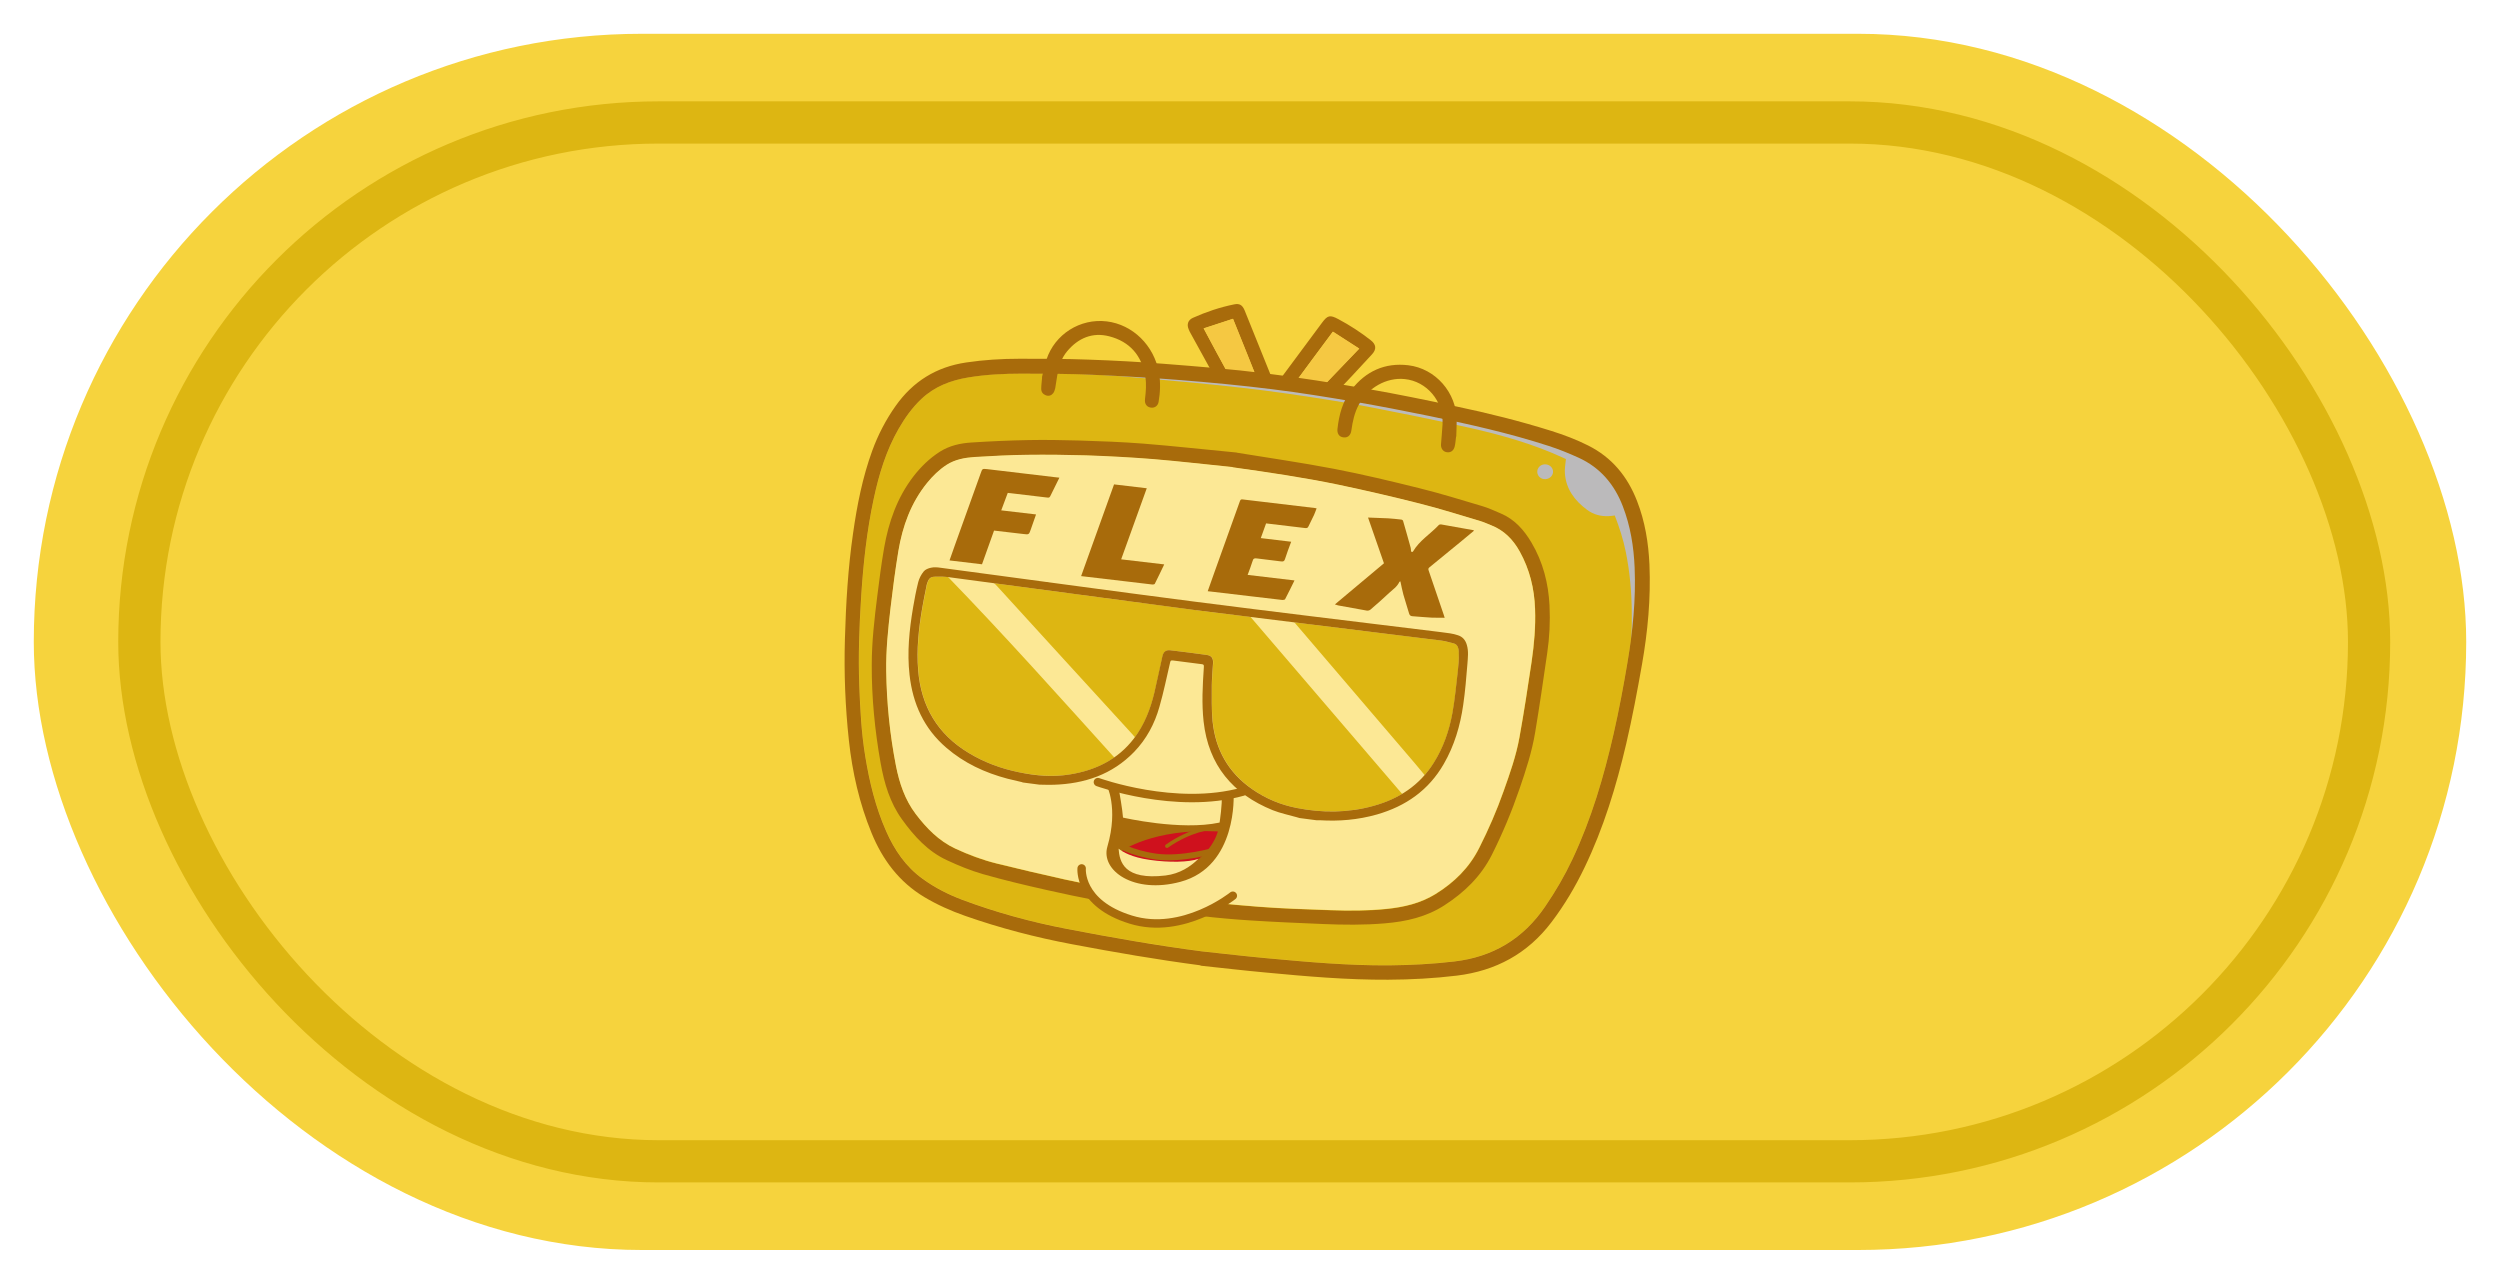 <svg width="296" height="152" viewBox="0 0 296 152" fill="none" xmlns="http://www.w3.org/2000/svg">
<g filter="url(#filter0_d_7076_255853)">
<rect x="4" width="288" height="144" rx="72" fill="#F6D33D"/>
<rect x="16.5" y="10.5" width="264" height="123" rx="61.5" stroke="#DDB612" stroke-width="5"/>
<path d="M150.972 41.694C151.26 41.314 151.522 40.961 151.783 40.608C153.367 38.475 154.937 36.355 156.52 34.222C157.187 33.319 157.462 33.254 158.47 33.791C159.817 34.51 161.087 35.334 162.29 36.277C162.945 36.787 163.01 37.35 162.434 37.965C160.851 39.679 159.281 41.38 157.672 43.054C156.219 44.559 154.728 46.012 153.249 47.477C152.699 48.027 152.202 48.001 151.705 47.399C151.286 46.901 150.868 46.404 150.423 45.881C150.161 46.064 149.912 46.247 149.664 46.43C149.363 46.64 149.062 46.849 148.761 47.059C148.211 47.451 147.701 47.373 147.348 46.784C146.746 45.789 146.131 44.795 145.568 43.787C144.024 41.026 142.506 38.252 140.975 35.478C140.884 35.322 140.805 35.164 140.74 34.994C140.491 34.406 140.661 33.895 141.237 33.633C142.807 32.927 144.443 32.377 146.131 32.037C146.759 31.906 147.099 32.116 147.361 32.744C148.512 35.596 149.664 38.449 150.815 41.314C150.854 41.419 150.907 41.524 150.972 41.668V41.694ZM142.506 34.877C144.417 38.449 146.275 41.968 148.408 45.384C148.918 45.004 149.389 44.638 149.873 44.311C150.096 44.167 150.109 44.023 150.017 43.8C149.219 41.838 148.447 39.875 147.662 37.912C147.112 36.538 146.563 35.178 145.987 33.751C144.822 34.131 143.671 34.51 142.506 34.89V34.877ZM157.816 35.256C156.991 36.355 156.219 37.402 155.434 38.462C154.073 40.307 152.712 42.152 151.352 43.997C151.221 44.18 151.195 44.311 151.352 44.481C151.43 44.559 151.496 44.664 151.561 44.756C151.875 45.135 152.189 45.528 152.569 45.986C155.369 43.081 158.116 40.202 160.917 37.284C159.831 36.591 158.823 35.937 157.789 35.269L157.816 35.256Z" fill="#A86B0B"/>
<path d="M142.508 34.877C143.685 34.497 144.824 34.118 145.988 33.739C146.564 35.165 147.114 36.539 147.663 37.9C148.448 39.862 149.233 41.825 150.018 43.788C150.11 44.023 150.097 44.154 149.875 44.298C149.377 44.638 148.906 45.005 148.409 45.371C146.289 41.956 144.418 38.436 142.508 34.864V34.877Z" fill="#F5C842"/>
<path d="M157.813 35.256C158.847 35.924 159.855 36.565 160.941 37.271C158.127 40.202 155.38 43.068 152.593 45.973C152.213 45.515 151.899 45.122 151.585 44.743C151.507 44.651 151.454 44.546 151.376 44.468C151.206 44.311 151.232 44.167 151.376 43.984C152.737 42.139 154.097 40.294 155.458 38.449C156.23 37.402 157.015 36.342 157.84 35.243L157.813 35.256Z" fill="#F5C842"/>
<path d="M193.554 63.192C193.449 60.706 193.057 58.272 192.154 55.93C191.159 53.339 189.484 51.363 186.959 50.199C185.781 49.662 184.565 49.165 183.335 48.772C178.703 47.268 173.953 46.208 169.177 45.226C166.298 44.638 163.42 44.075 160.528 43.578C157.244 43.015 153.946 42.479 150.649 42.073C146.972 41.615 143.269 41.262 139.566 40.974C136.125 40.699 132.684 40.503 129.242 40.359C126.481 40.241 123.721 40.228 120.96 40.228C118.866 40.228 116.76 40.333 114.679 40.673C112.599 41.013 110.688 41.733 109.118 43.211C108.019 44.245 107.155 45.462 106.409 46.757C104.931 49.335 104.08 52.148 103.465 55.027C102.641 58.861 102.222 62.747 101.974 66.659C101.751 70.153 101.62 73.646 101.751 77.153C101.856 79.953 102 82.753 102.458 85.527C102.955 88.576 103.675 91.559 104.931 94.399C105.912 96.623 107.234 98.586 109.249 100.038C110.688 101.085 112.258 101.883 113.907 102.511C117.924 104.016 122.046 105.141 126.246 105.953C131.598 106.986 136.962 107.928 142.366 108.635C144.931 108.91 147.482 109.211 150.047 109.446C154.862 109.891 159.677 110.323 164.519 110.284C167.083 110.257 169.635 110.127 172.186 109.826C176.779 109.289 180.364 107.13 182.955 103.309C184.172 101.53 185.258 99.672 186.174 97.722C188.425 92.946 189.903 87.909 191.068 82.793C191.696 80.032 192.219 77.232 192.69 74.431C193.318 70.715 193.698 66.973 193.541 63.192H193.554Z" fill="#DDB612"/>
<path d="M150.075 40.608C149.97 40.608 149.866 40.608 149.761 40.608C146.751 40.32 143.742 39.993 140.719 39.731C138.299 39.535 135.878 39.404 133.444 39.273C131.403 39.169 129.349 39.051 127.308 39.025C124.861 38.985 122.414 39.025 119.967 39.064C118.331 39.09 116.696 39.247 115.086 39.548C114.785 39.6 114.485 39.692 114.184 39.823C114.838 39.823 115.505 39.836 116.159 39.849C117.926 39.888 119.692 39.927 121.459 39.993C123.565 40.071 125.685 40.163 127.792 40.268C129.676 40.359 131.547 40.438 133.431 40.608C137.945 41 142.46 41.393 146.961 41.903C150.677 42.322 154.38 42.871 158.083 43.473C161.105 43.958 164.102 44.572 167.098 45.174C169.401 45.632 171.704 46.13 174.007 46.653C177.841 47.517 181.596 48.59 185.168 50.238C185.273 50.291 185.378 50.343 185.404 50.356C185.351 50.958 185.234 51.534 185.286 52.083C185.43 53.928 186.451 55.276 187.89 56.349C188.662 56.925 189.538 57.16 190.494 57.108C190.716 57.108 190.952 57.055 191.187 57.029C191.737 58.442 192.195 59.868 192.496 61.36C192.967 63.676 193.176 66.018 193.202 68.387C193.255 72.417 192.888 76.408 192.221 80.372C191.802 82.871 191.266 85.344 190.585 87.778C189.905 90.199 189.198 92.62 188.492 95.04C188.387 95.38 188.269 95.708 188.165 96.048C188.191 96.048 188.217 96.061 188.243 96.074C188.583 95.223 188.95 94.373 189.264 93.509C189.892 91.717 190.507 89.924 191.069 88.105C191.554 86.496 191.972 84.86 192.378 83.212C192.757 81.681 193.084 80.15 193.398 78.606C193.647 77.415 193.87 76.211 194.053 75.007C194.301 73.424 194.55 71.854 194.733 70.258C195.047 67.418 195.23 64.566 195.034 61.7C194.89 59.581 194.485 57.539 193.765 55.524C193.202 53.954 192.339 52.593 191.279 51.337C190.507 50.421 189.512 49.767 188.466 49.205C188.152 49.034 187.837 48.864 187.497 48.746C185.953 48.184 184.409 47.582 182.839 47.098C181.256 46.601 179.66 46.156 178.037 45.789C174.936 45.07 171.822 44.363 168.708 43.748C165.345 43.081 161.969 42.492 158.593 41.89C157.128 41.628 155.662 41.445 154.197 41.223C154.079 41.21 153.948 41.17 153.83 41.131C152.574 40.974 151.331 40.804 150.075 40.647V40.608Z" fill="#BBBABB"/>
<path d="M182.802 52.724C183.339 52.79 183.823 52.437 183.875 51.939C183.927 51.468 183.574 51.05 183.064 50.984C182.527 50.919 182.082 51.259 182.017 51.756C181.965 52.24 182.305 52.659 182.789 52.724H182.802Z" fill="#BBBABB"/>
<path d="M142.144 110.297C137.041 109.629 131.978 108.753 126.927 107.797C122.622 106.986 118.396 105.887 114.261 104.435C112.586 103.846 110.964 103.126 109.433 102.21C106.449 100.418 104.487 97.788 103.191 94.621C101.752 91.114 100.915 87.438 100.509 83.669C100.077 79.678 99.92 75.674 100.038 71.657C100.156 67.457 100.404 63.27 101.006 59.122C101.477 55.812 102.118 52.541 103.27 49.374C103.963 47.477 104.879 45.711 106.044 44.062C108.098 41.157 110.859 39.443 114.379 38.919C116.485 38.605 118.592 38.475 120.725 38.475C123.446 38.475 126.168 38.475 128.89 38.579C131.873 38.684 134.856 38.841 137.827 39.077C141.817 39.391 145.821 39.705 149.786 40.202C153.868 40.699 157.925 41.353 161.981 42.06C165.461 42.662 168.916 43.381 172.383 44.114C176.191 44.912 179.959 45.854 183.675 47.019C185.167 47.49 186.633 48.039 188.033 48.746C190.859 50.159 192.704 52.423 193.829 55.328C194.771 57.748 195.177 60.261 195.295 62.838C195.465 66.829 195.098 70.781 194.405 74.706C193.855 77.833 193.266 80.961 192.547 84.049C191.369 89.086 189.864 94.032 187.614 98.704C186.515 100.993 185.232 103.165 183.688 105.194C180.862 108.923 177.094 110.951 172.488 111.514C169.779 111.841 167.071 111.985 164.349 111.998C159.508 112.024 154.693 111.605 149.864 111.147C147.287 110.912 144.722 110.611 142.144 110.336V110.297ZM142.367 108.648C144.932 108.923 147.483 109.224 150.048 109.459C154.863 109.904 159.678 110.336 164.519 110.297C167.084 110.27 169.635 110.14 172.187 109.839C176.78 109.302 180.365 107.143 182.956 103.322C184.173 101.543 185.259 99.685 186.175 97.735C188.425 92.959 189.904 87.922 191.068 82.806C191.696 80.045 192.22 77.245 192.691 74.445C193.319 70.728 193.698 66.986 193.541 63.205C193.437 60.719 193.044 58.285 192.141 55.943C191.147 53.352 189.472 51.376 186.947 50.212C185.769 49.675 184.552 49.178 183.322 48.785C178.69 47.281 173.94 46.221 169.164 45.239C166.286 44.651 163.407 44.088 160.515 43.591C157.231 43.028 153.934 42.492 150.636 42.086C146.96 41.628 143.257 41.275 139.554 40.987C136.112 40.712 132.671 40.516 129.23 40.372C126.469 40.254 123.708 40.241 120.947 40.241C118.854 40.241 116.747 40.346 114.667 40.686C112.586 41.026 110.676 41.746 109.106 43.224C108.006 44.258 107.143 45.475 106.397 46.77C104.918 49.348 104.068 52.161 103.453 55.04C102.629 58.874 102.21 62.76 101.961 66.672C101.739 70.166 101.608 73.659 101.739 77.166C101.844 79.966 101.987 82.766 102.445 85.54C102.943 88.589 103.662 91.572 104.918 94.412C105.9 96.636 107.221 98.599 109.236 100.051C110.676 101.098 112.246 101.896 113.895 102.524C117.912 104.029 122.033 105.154 126.233 105.966C131.585 106.999 136.95 107.941 142.354 108.648H142.367Z" fill="#A86B0B"/>
<path d="M146.434 49.596C150.098 50.198 154.036 50.761 157.935 51.507C161.338 52.161 164.713 52.972 168.076 53.809C170.562 54.425 173.009 55.183 175.469 55.916C176.228 56.139 176.961 56.479 177.693 56.793C179.329 57.486 180.441 58.742 181.331 60.247C182.692 62.55 183.333 65.062 183.464 67.706C183.555 69.59 183.464 71.474 183.189 73.332C182.731 76.459 182.286 79.6 181.763 82.714C181.383 85.004 180.664 87.215 179.905 89.413C178.989 92.082 177.903 94.686 176.634 97.212C175.351 99.75 173.402 101.647 171.033 103.178C168.874 104.578 166.48 105.115 163.968 105.324C161.521 105.533 159.074 105.507 156.627 105.403C153.788 105.285 150.961 105.167 148.122 104.984C144.079 104.735 140.062 104.238 136.058 103.662C132.002 103.073 127.971 102.288 123.968 101.386C121.416 100.81 118.864 100.208 116.352 99.488C114.9 99.07 113.474 98.481 112.1 97.84C109.849 96.793 108.24 95.013 106.813 93.037C105.361 91.035 104.694 88.733 104.262 86.325C103.582 82.491 103.202 78.631 103.215 74.745C103.215 72.01 103.529 69.289 103.869 66.58C104.105 64.67 104.354 62.76 104.681 60.862C105.217 57.8 106.225 54.909 108.148 52.409C109.038 51.258 110.072 50.251 111.288 49.478C112.427 48.759 113.722 48.471 115.031 48.392C117.268 48.248 119.519 48.144 121.769 48.105C123.771 48.065 125.786 48.105 127.788 48.157C130.314 48.235 132.839 48.327 135.351 48.523C138.963 48.811 142.574 49.217 146.447 49.583L146.434 49.596ZM145.95 51.323C142.823 51.009 139.695 50.643 136.568 50.381C133.925 50.159 131.256 50.028 128.6 49.936C126.297 49.858 123.994 49.832 121.691 49.871C119.597 49.897 117.491 50.002 115.397 50.133C114.246 50.198 113.094 50.421 112.087 51.062C111.197 51.637 110.451 52.37 109.784 53.194C107.86 55.55 106.866 58.311 106.382 61.255C106.002 63.492 105.714 65.743 105.453 68.006C105.165 70.493 104.903 72.979 104.942 75.491C104.995 79.259 105.361 82.988 106.094 86.691C106.499 88.746 107.141 90.695 108.423 92.383C109.705 94.084 111.158 95.576 113.12 96.492C114.704 97.238 116.339 97.84 118.027 98.258C120.683 98.912 123.339 99.528 126.009 100.129C130.327 101.085 134.684 101.883 139.093 102.393C142.391 102.773 145.701 103.113 149.012 103.374C151.825 103.597 154.664 103.675 157.491 103.78C159.715 103.859 161.939 103.872 164.164 103.636C166.205 103.427 168.168 102.982 169.96 101.883C172.185 100.509 173.977 98.755 175.155 96.4C176.254 94.215 177.222 91.991 178.034 89.701C178.779 87.607 179.525 85.501 179.918 83.302C180.454 80.319 180.912 77.336 181.357 74.339C181.658 72.285 181.841 70.205 181.763 68.111C181.671 65.704 181.122 63.427 179.944 61.307C179.159 59.894 178.099 58.795 176.555 58.206C176.123 58.036 175.705 57.84 175.26 57.709C172.891 57.002 170.536 56.256 168.155 55.654C164.962 54.843 161.743 54.097 158.511 53.417C154.363 52.553 150.163 51.938 145.963 51.35L145.95 51.323Z" fill="#A86B0B"/>
<path d="M145.946 51.324C150.147 51.913 154.347 52.528 158.495 53.391C161.727 54.072 164.945 54.817 168.138 55.629C170.533 56.231 172.888 56.989 175.243 57.683C175.688 57.814 176.107 58.01 176.538 58.18C178.069 58.782 179.142 59.868 179.927 61.281C181.105 63.401 181.668 65.678 181.746 68.085C181.825 70.179 181.642 72.246 181.341 74.314C180.896 77.31 180.438 80.306 179.901 83.277C179.509 85.475 178.763 87.582 178.017 89.675C177.206 91.978 176.238 94.202 175.138 96.374C173.961 98.73 172.168 100.483 169.944 101.857C168.151 102.956 166.202 103.401 164.147 103.61C161.923 103.833 159.698 103.833 157.474 103.754C154.648 103.65 151.821 103.571 148.995 103.349C145.685 103.1 142.374 102.747 139.077 102.367C134.68 101.857 130.323 101.059 125.992 100.104C123.323 99.515 120.667 98.887 118.011 98.233C116.323 97.814 114.687 97.199 113.104 96.466C111.141 95.55 109.689 94.045 108.406 92.358C107.137 90.67 106.483 88.72 106.077 86.666C105.358 82.963 104.978 79.234 104.926 75.465C104.887 72.953 105.148 70.467 105.436 67.981C105.698 65.73 105.999 63.466 106.365 61.229C106.862 58.285 107.857 55.524 109.767 53.169C110.434 52.344 111.193 51.612 112.07 51.036C113.064 50.395 114.216 50.185 115.38 50.107C117.474 49.976 119.568 49.871 121.674 49.845C123.977 49.819 126.28 49.845 128.583 49.911C131.239 50.002 133.895 50.146 136.552 50.355C139.679 50.617 142.806 50.984 145.933 51.298L145.946 51.324Z" fill="#FCE895"/>
<path d="M128.067 98.821C128.067 98.821 127.675 102.969 133.877 104.879C140.066 106.803 145.967 102.053 145.967 102.053" fill="#FCE895"/>
<path d="M128.067 98.821C128.067 98.821 127.675 102.969 133.877 104.879C140.066 106.803 145.967 102.053 145.967 102.053" stroke="#A86B0B" stroke-miterlimit="10" stroke-linecap="round"/>
<path d="M171.044 69.145C170.521 69.145 170.036 69.145 169.552 69.132C168.78 69.093 168.008 69.014 167.249 68.962C167.014 68.949 166.896 68.857 166.831 68.622C166.621 67.889 166.373 67.156 166.163 66.41C166.019 65.9 165.928 65.377 165.81 64.84C165.81 64.84 165.705 64.853 165.679 64.906C165.417 65.481 164.907 65.796 164.475 66.201C163.756 66.882 163.01 67.536 162.264 68.177C162.159 68.269 161.963 68.321 161.832 68.295C160.694 68.098 159.569 67.889 158.43 67.68C158.312 67.653 158.208 67.614 158.051 67.562C160 65.926 161.924 64.317 163.86 62.694C163.245 60.902 162.617 59.122 161.976 57.277C162.801 57.303 163.573 57.33 164.345 57.369C164.855 57.395 165.365 57.461 165.875 57.513C165.967 57.513 166.111 57.591 166.124 57.67C166.438 58.73 166.726 59.79 167.027 60.863C167.053 60.98 167.053 61.111 167.066 61.229C167.066 61.281 167.118 61.347 167.158 61.36C167.197 61.36 167.289 61.334 167.302 61.294C168.061 59.999 169.343 59.24 170.337 58.18C170.39 58.115 170.521 58.075 170.612 58.089C171.894 58.311 173.164 58.547 174.433 58.769C174.459 58.769 174.472 58.808 174.524 58.834C173.988 59.279 173.451 59.737 172.915 60.169C171.685 61.177 170.468 62.184 169.238 63.178C169.081 63.309 169.107 63.414 169.16 63.571C169.762 65.324 170.363 67.078 170.952 68.831C170.978 68.91 171.005 68.988 171.044 69.132V69.145Z" fill="#A86B0B"/>
<path d="M142.996 65.991C143.271 65.219 143.533 64.487 143.794 63.741C144.802 60.941 145.809 58.141 146.804 55.34C146.869 55.17 146.935 55.105 147.118 55.131C149.983 55.471 152.836 55.812 155.701 56.152C155.741 56.152 155.78 56.165 155.885 56.191C155.78 56.453 155.701 56.714 155.584 56.963C155.374 57.421 155.139 57.853 154.929 58.311C154.838 58.52 154.72 58.546 154.511 58.52C152.993 58.337 151.462 58.154 149.905 57.97C149.695 58.533 149.499 59.096 149.277 59.711C150.481 59.855 151.671 59.999 152.875 60.142C152.613 60.862 152.352 61.516 152.142 62.197C152.064 62.459 151.933 62.498 151.684 62.472C150.729 62.341 149.761 62.249 148.806 62.118C148.531 62.079 148.387 62.118 148.308 62.419C148.138 62.969 147.929 63.505 147.72 64.068C149.565 64.29 151.37 64.5 153.268 64.722C152.888 65.494 152.535 66.227 152.155 66.947C152.116 67.012 151.946 67.038 151.841 67.038C150.651 66.907 149.46 66.763 148.269 66.619C146.647 66.423 145.011 66.24 143.389 66.044C143.271 66.031 143.166 66.017 143.022 66.004L142.996 65.991Z" fill="#A86B0B"/>
<path d="M125.428 52.566C125.036 53.352 124.682 54.058 124.342 54.765C124.25 54.948 124.133 54.922 123.976 54.908C122.549 54.738 121.11 54.568 119.684 54.398C119.566 54.385 119.461 54.372 119.318 54.359C119.069 55.039 118.807 55.72 118.546 56.426C119.919 56.596 121.28 56.754 122.667 56.91C122.445 57.539 122.248 58.127 122.039 58.703C121.83 59.305 121.817 59.305 121.176 59.227C120.024 59.096 118.886 58.952 117.695 58.821C117.224 60.156 116.753 61.477 116.269 62.812C115 62.655 113.73 62.511 112.422 62.354C112.657 61.7 112.88 61.045 113.115 60.391C114.11 57.604 115.117 54.83 116.112 52.043C116.308 51.493 116.295 51.48 116.884 51.546C119.566 51.86 122.248 52.187 124.931 52.501C125.049 52.514 125.179 52.527 125.415 52.553L125.428 52.566Z" fill="#A86B0B"/>
<path d="M132.727 62.223C134.429 62.419 136.09 62.616 137.844 62.825C137.464 63.61 137.111 64.369 136.731 65.115C136.705 65.18 136.535 65.22 136.444 65.207C135.488 65.102 134.52 64.984 133.565 64.866C131.733 64.644 129.888 64.435 128.004 64.212C129.299 60.575 130.595 56.976 131.903 53.352C133.185 53.509 134.455 53.653 135.776 53.81C134.769 56.623 133.761 59.41 132.741 62.236L132.727 62.223Z" fill="#A86B0B"/>
<path d="M123.36 40.699C123.517 40.058 123.661 39.312 123.896 38.592C124.878 35.57 127.887 33.672 131.04 34.052C134.128 34.431 136.641 36.904 137.216 40.11C137.426 41.275 137.373 42.439 137.177 43.59C137.099 44.022 136.772 44.271 136.392 44.271C135.816 44.258 135.489 43.852 135.568 43.25C135.672 42.374 135.751 41.497 135.607 40.607C135.201 38.108 133.775 36.446 131.328 35.818C129.339 35.308 127.652 36.028 126.343 37.598C125.65 38.422 125.362 39.416 125.179 40.45C125.087 40.947 125.035 41.445 124.943 41.942C124.904 42.151 124.825 42.374 124.707 42.544C124.498 42.819 124.184 42.936 123.831 42.806C123.478 42.675 123.281 42.413 123.281 42.033C123.281 41.615 123.347 41.196 123.386 40.673L123.36 40.699Z" fill="#A86B0B"/>
<path d="M172.395 47.725C172.343 48.105 172.33 48.484 172.238 48.851C172.12 49.361 171.767 49.609 171.309 49.544C170.877 49.492 170.576 49.099 170.616 48.602C170.668 47.804 170.76 47.006 170.799 46.221C170.93 43.512 168.941 41.144 166.311 40.882C164.165 40.66 161.967 41.903 160.881 43.918C160.37 44.873 160.148 45.893 160.004 46.953C159.925 47.608 159.481 47.922 158.892 47.751C158.525 47.647 158.303 47.294 158.355 46.796C158.538 45.108 158.97 43.499 160.017 42.138C161.718 39.94 163.982 38.919 166.743 39.246C169.988 39.639 172.447 42.491 172.474 45.749C172.474 46.404 172.434 47.045 172.421 47.699C172.408 47.699 172.395 47.699 172.382 47.699L172.395 47.725Z" fill="#A86B0B"/>
<path d="M141.361 68.216C151.123 69.42 160.871 70.624 170.632 71.841C171.142 71.906 171.626 72.063 172.124 72.181C172.555 72.285 172.725 72.639 172.738 73.358C172.738 74.026 172.699 74.706 172.634 75.373C172.438 77.061 172.281 78.762 171.98 80.437C171.6 82.518 170.907 84.52 169.768 86.325C168.08 88.995 165.634 90.591 162.637 91.415C159.628 92.24 156.605 92.266 153.556 91.664C151.633 91.284 149.866 90.552 148.257 89.426C145.457 87.464 143.926 84.755 143.586 81.392C143.442 79.979 143.481 78.54 143.494 77.114C143.494 76.25 143.586 75.4 143.638 74.536C143.677 73.934 143.468 73.62 142.879 73.542C141.453 73.345 140.027 73.162 138.6 72.992C138.038 72.927 137.75 73.175 137.632 73.751C137.331 75.151 137.043 76.564 136.703 77.964C136.232 79.94 135.512 81.824 134.269 83.447C132.359 85.946 129.742 87.189 126.72 87.686C124.691 88.013 122.676 87.843 120.674 87.438C118.555 87.006 116.566 86.273 114.708 85.148C111.018 82.923 109.081 79.639 108.728 75.373C108.519 72.874 108.793 70.427 109.212 67.968C109.356 67.13 109.539 66.293 109.696 65.468C109.722 65.324 109.762 65.18 109.801 65.037C110.037 64.408 110.207 64.278 110.861 64.278C111.371 64.278 111.895 64.278 112.392 64.343C122.048 65.625 131.718 66.921 141.374 68.216H141.361Z" fill="#DDB612"/>
<path d="M112.072 64.133C119.046 71.317 125.706 78.801 132.418 86.22C133.282 85.788 134.342 85.043 135.166 84.166C134.774 83.721 134.381 83.276 133.975 82.831C128.689 77.048 123.39 71.264 118.117 65.468C117.476 64.761 116.808 64.277 115.814 64.251C115.055 64.238 114.296 64.042 113.524 63.976C113.053 63.937 112.569 63.976 112.085 64.002L112.059 64.133H112.072Z" fill="#FCE895"/>
<path d="M147.586 68.49C153.814 75.766 160.029 83.028 166.284 90.316C167.292 89.832 168.26 89.151 169.15 88.34C168.6 87.686 168.09 87.044 167.553 86.416C162.686 80.712 157.805 75.007 152.924 69.302C152.833 69.197 152.702 69.105 152.571 69.092C150.962 68.883 149.365 68.687 147.756 68.49C147.704 68.49 147.638 68.49 147.586 68.49Z" fill="#FCE895"/>
<path d="M121.048 88.615C120.46 88.471 119.858 88.34 119.282 88.196C116.613 87.49 114.153 86.351 112.046 84.532C109.39 82.256 108.068 79.312 107.689 75.897C107.388 73.214 107.663 70.571 108.108 67.928C108.278 66.907 108.474 65.9 108.723 64.905C108.84 64.461 109.076 64.016 109.364 63.662C109.547 63.427 109.913 63.283 110.227 63.218C110.581 63.139 110.96 63.165 111.327 63.218C121.362 64.552 131.385 65.939 141.434 67.234C150.803 68.438 160.198 69.564 169.567 70.715C170.273 70.807 170.993 70.885 171.699 70.99C172.013 71.029 172.314 71.121 172.615 71.212C173.178 71.395 173.505 71.775 173.675 72.364C173.898 73.123 173.793 73.868 173.741 74.614C173.61 76.237 173.479 77.859 173.243 79.469C172.89 81.929 172.197 84.284 170.941 86.456C169.148 89.57 166.439 91.454 163.024 92.436C160.813 93.064 158.549 93.26 156.259 93.116C156.129 93.116 155.985 93.116 155.854 93.116C155.187 93.025 154.519 92.946 153.852 92.854C153.747 92.828 153.656 92.789 153.551 92.763C152.596 92.488 151.601 92.292 150.685 91.925C145.949 90.002 143.083 86.6 142.507 81.431C142.272 79.299 142.39 77.153 142.534 75.02C142.534 74.837 142.586 74.68 142.311 74.641C141.147 74.497 139.995 74.353 138.844 74.196C138.634 74.169 138.582 74.248 138.543 74.431C138.137 76.184 137.771 77.964 137.274 79.691C136.711 81.693 135.743 83.512 134.277 85.03C131.673 87.712 128.415 88.798 124.765 88.916C124.202 88.929 123.639 88.916 123.064 88.903C122.396 88.811 121.729 88.733 121.062 88.641L121.048 88.615ZM141.356 68.216C131.699 66.921 122.043 65.625 112.373 64.343C111.863 64.277 111.353 64.264 110.842 64.277C110.188 64.277 110.005 64.421 109.783 65.036C109.73 65.167 109.704 65.324 109.678 65.468C109.508 66.305 109.338 67.13 109.194 67.967C108.775 70.414 108.5 72.874 108.71 75.373C109.063 79.639 110.999 82.923 114.689 85.147C116.547 86.273 118.536 87.005 120.656 87.437C122.658 87.856 124.673 88.026 126.701 87.686C129.737 87.189 132.341 85.933 134.251 83.447C135.494 81.811 136.214 79.94 136.685 77.964C137.012 76.564 137.3 75.151 137.614 73.751C137.731 73.175 138.019 72.926 138.582 72.992C140.008 73.162 141.434 73.345 142.861 73.541C143.45 73.62 143.659 73.934 143.62 74.536C143.567 75.399 143.489 76.25 143.476 77.114C143.476 78.54 143.436 79.979 143.567 81.392C143.907 84.755 145.438 87.477 148.239 89.426C149.848 90.552 151.614 91.284 153.538 91.664C156.587 92.266 159.609 92.252 162.619 91.415C165.615 90.591 168.075 88.994 169.75 86.325C170.888 84.519 171.582 82.517 171.961 80.437C172.262 78.762 172.419 77.061 172.615 75.373C172.694 74.706 172.733 74.025 172.72 73.358C172.72 72.638 172.537 72.285 172.105 72.18C171.608 72.063 171.111 71.893 170.613 71.84C160.865 70.624 151.104 69.42 141.343 68.216H141.356Z" fill="#A86B0B"/>
<path d="M146.058 89.989C146.058 89.989 146.569 98.573 139.765 100.405C134.243 101.896 130.278 99.057 131.116 96.231C132.463 91.625 131.011 88.916 131.011 88.916C131.011 88.916 139.647 91.638 146.058 89.976V89.989Z" fill="#A86B0B"/>
<path d="M132.52 89.728C132.52 89.728 132.912 91.913 132.964 92.802C132.964 92.802 139.808 94.386 144.4 93.391C144.4 93.391 144.754 91.062 144.636 90.238L132.52 89.715V89.728Z" fill="#FCE895"/>
<path d="M132.798 96.767C132.798 96.767 136.488 94.072 144.195 94.438C144.195 94.438 143.305 98.285 138.215 99.397C133.125 100.509 132.772 97.879 132.798 96.767Z" fill="#CF111D"/>
<path d="M141.902 97.683C140.816 98.089 138.447 98.154 136.066 97.801C133.998 97.5 132.939 96.885 132.441 96.479C132.546 98.049 133.083 100.234 137.989 99.659C139.717 99.449 140.973 98.586 141.902 97.683Z" fill="#FCE895"/>
<path d="M132.305 95.943C132.305 95.943 133.836 96.99 136.884 97.422C139.933 97.84 143.806 96.702 143.806 96.702" stroke="#A86B0B" stroke-width="0.7" stroke-miterlimit="10"/>
<path d="M143.376 94.033C143.376 94.033 140.994 94.203 138.168 96.178" stroke="#A86B0B" stroke-width="0.44" stroke-miterlimit="10" stroke-linecap="round"/>
<path d="M129.992 88.602C129.992 88.602 139.217 91.952 147.146 89.728L129.992 88.602Z" fill="#FCE895"/>
<path d="M129.992 88.602C129.992 88.602 139.217 91.952 147.146 89.728" stroke="#A86B0B" stroke-miterlimit="10" stroke-linecap="round"/>
</g>
<defs>
<filter id="filter0_d_7076_255853" x="0" y="0" width="296" height="152" filterUnits="userSpaceOnUse" color-interpolation-filters="sRGB">
<feFlood flood-opacity="0" result="BackgroundImageFix"/>
<feColorMatrix in="SourceAlpha" type="matrix" values="0 0 0 0 0 0 0 0 0 0 0 0 0 0 0 0 0 0 127 0" result="hardAlpha"/>
<feOffset dy="4"/>
<feGaussianBlur stdDeviation="2"/>
<feComposite in2="hardAlpha" operator="out"/>
<feColorMatrix type="matrix" values="0 0 0 0 0 0 0 0 0 0 0 0 0 0 0 0 0 0 0.25 0"/>
<feBlend mode="normal" in2="BackgroundImageFix" result="effect1_dropShadow_7076_255853"/>
<feBlend mode="normal" in="SourceGraphic" in2="effect1_dropShadow_7076_255853" result="shape"/>
</filter>
</defs>
</svg>

